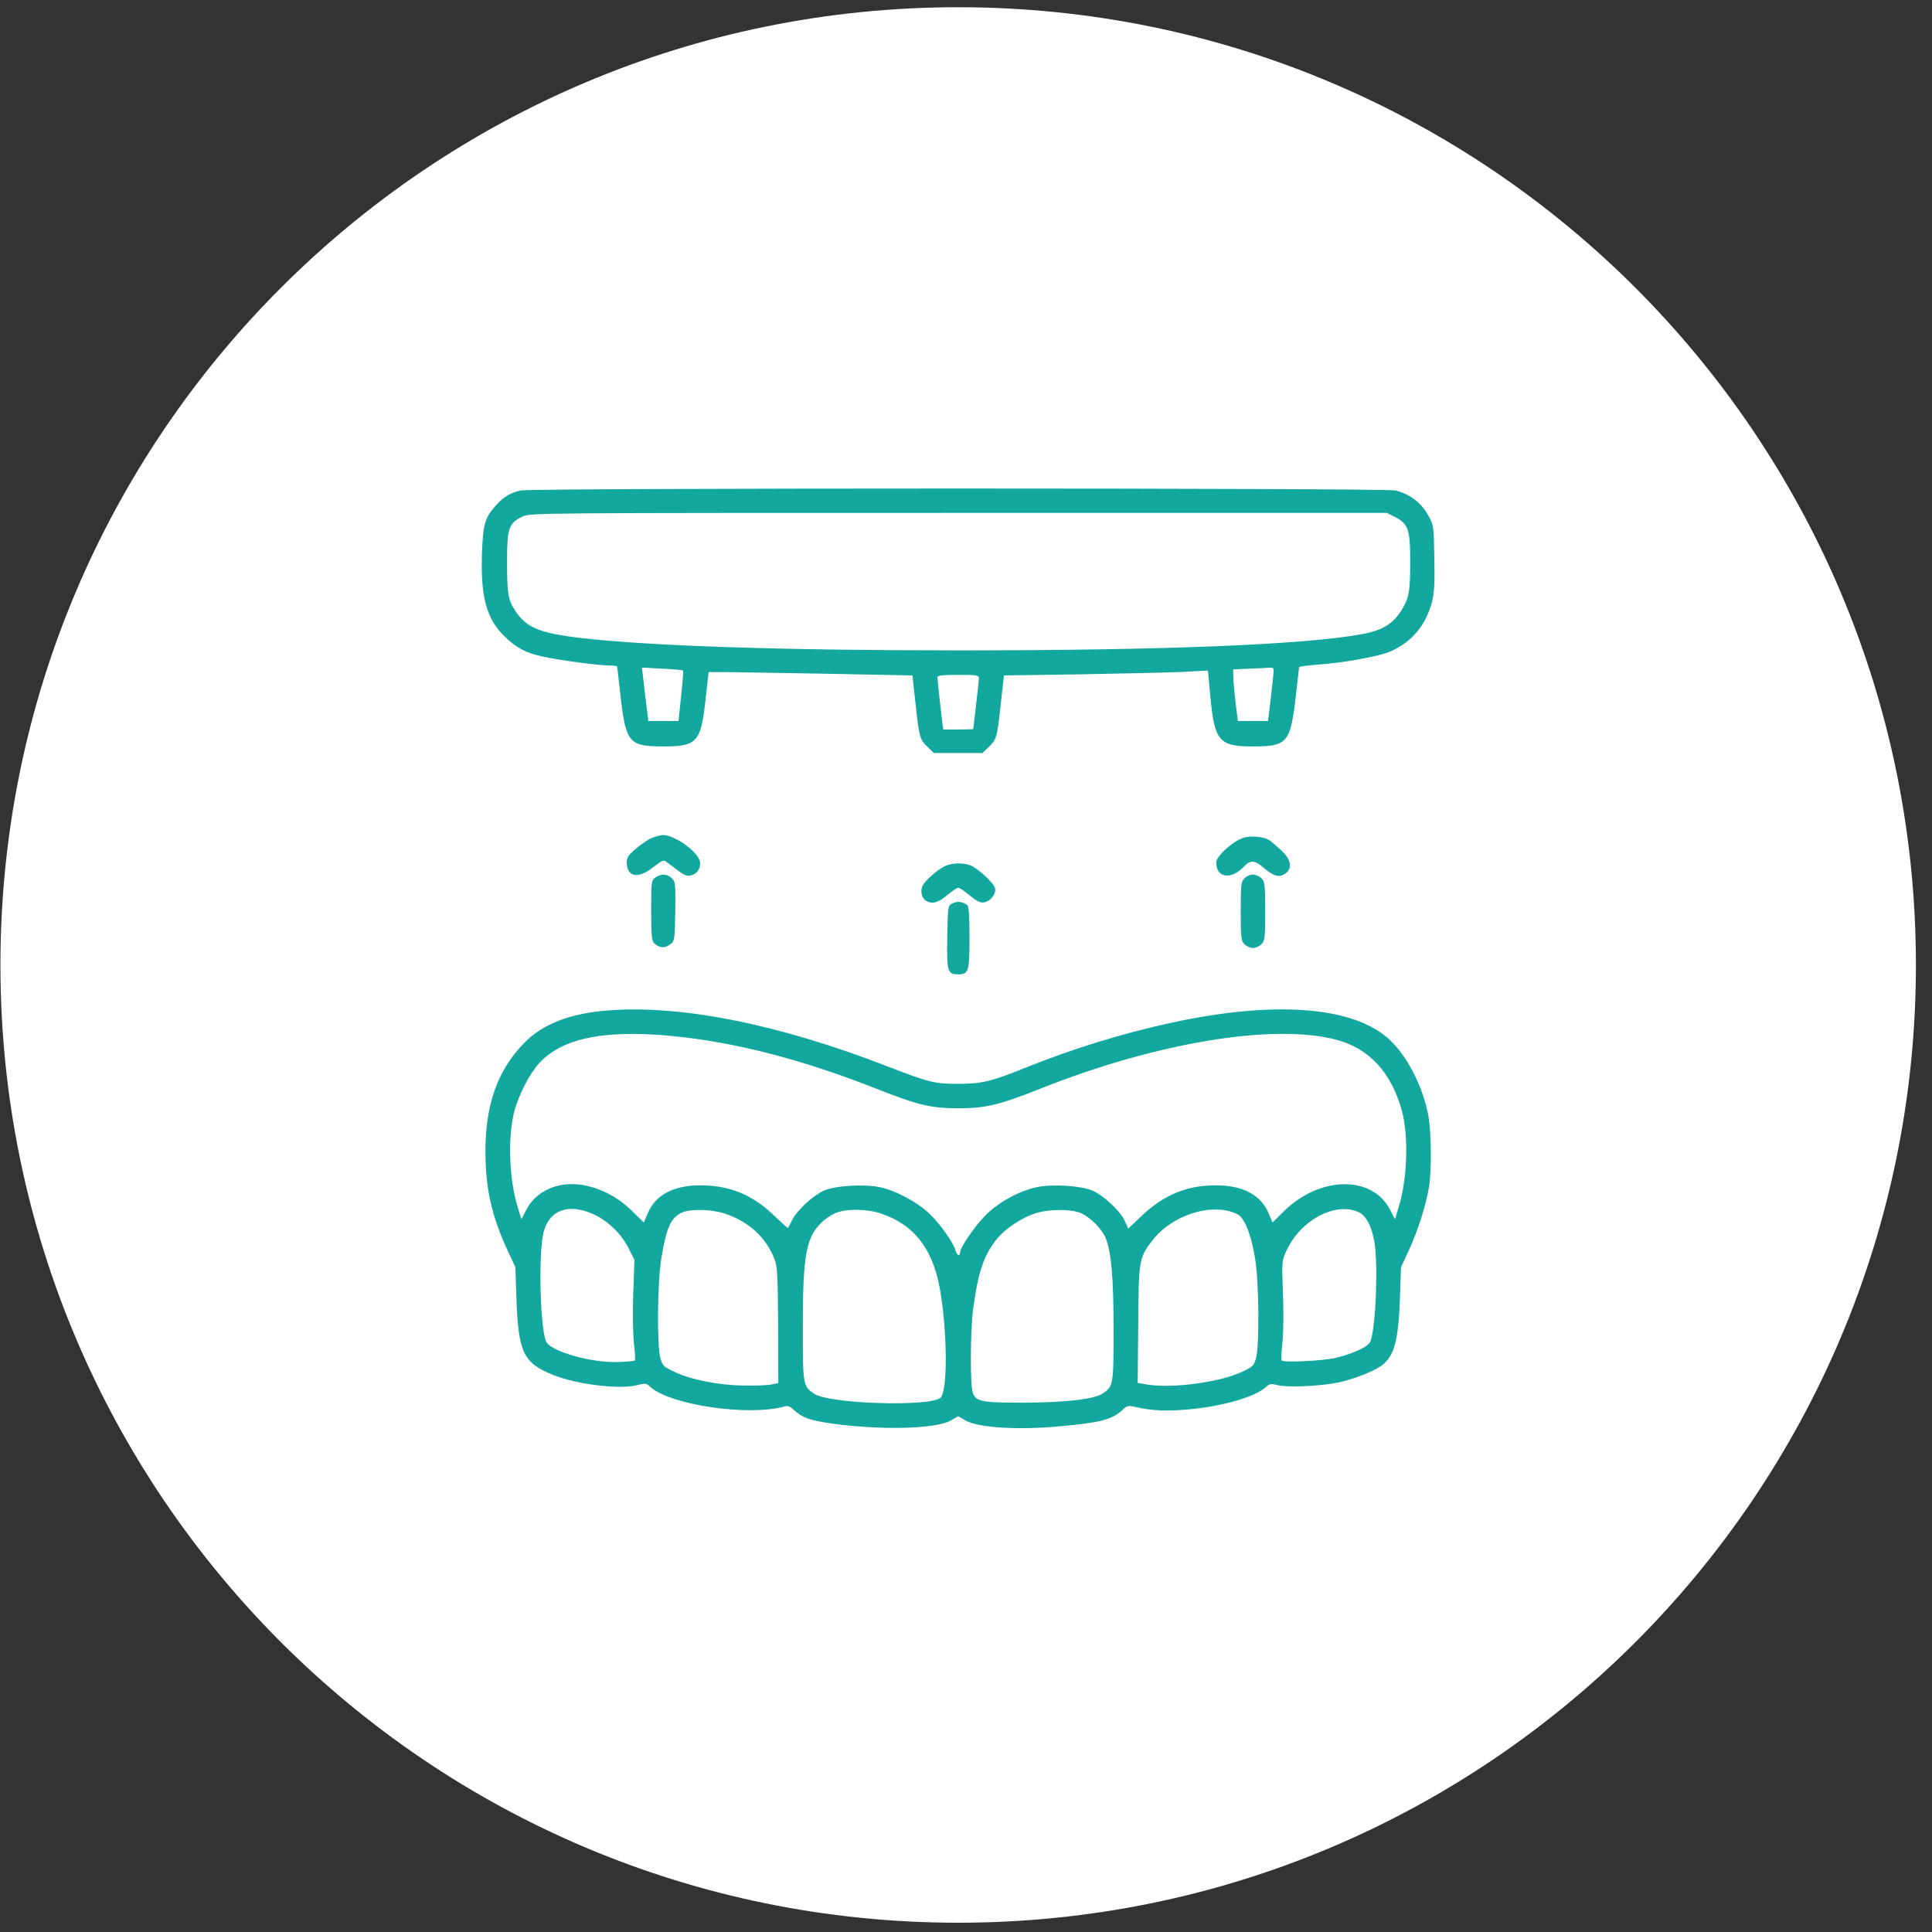 <?xml version="1.0" encoding="UTF-8"?>
<svg xmlns="http://www.w3.org/2000/svg" width="117" height="117" viewBox="0 0 117 117" fill="none">
  <rect x="0" y="0" width="117" height="117" fill="#333333" stroke="none"/>
  <g clip-path="url(#clip0_2042_15)">
    <path d="M58.026 116.438C90.059 116.438 116.026 90.47 116.026 58.438C116.026 26.405 90.059 0.438 58.026 0.438C25.994 0.438 0.026 26.405 0.026 58.438C0.026 90.47 25.994 116.438 58.026 116.438Z" fill="white"></path>
    <g clip-path="url(#clip1_2042_15)">
      <path d="M31.53 29.703C30.891 29.852 30.514 30.08 30.035 30.604C29.374 31.334 29.26 31.722 29.191 33.399C29.089 36.148 29.454 37.494 30.594 38.577C31.313 39.262 31.838 39.535 32.876 39.764C33.856 39.98 36.229 40.3 36.891 40.3C37.164 40.3 37.381 40.334 37.381 40.38C37.381 40.437 37.484 41.303 37.598 42.319C37.917 44.988 38.111 45.204 40.198 45.204C42.217 45.204 42.445 44.942 42.73 42.353L42.913 40.699H43.883C44.419 40.699 47.19 40.756 50.053 40.801L55.255 40.904L55.449 42.661C55.665 44.657 55.699 44.794 56.201 45.261L56.555 45.603H58.026H59.498L59.851 45.261C60.353 44.794 60.387 44.657 60.604 42.661L60.798 40.904L65.532 40.836C68.132 40.79 70.915 40.722 71.714 40.687L73.151 40.608L73.299 42.193C73.55 44.873 73.824 45.204 75.854 45.204C77.942 45.204 78.135 44.988 78.455 42.319C78.569 41.303 78.672 40.437 78.672 40.402C78.672 40.368 79.162 40.3 79.755 40.254C81.398 40.14 83.565 39.741 84.249 39.433C85.527 38.851 86.359 37.847 86.724 36.433C86.861 35.863 86.895 35.281 86.861 33.752C86.827 31.813 86.827 31.802 86.474 31.175C86.052 30.422 85.322 29.886 84.489 29.703C83.759 29.544 32.191 29.544 31.53 29.703ZM84.489 31.311C85.276 31.722 85.401 32.076 85.401 33.912C85.401 35.84 85.344 36.17 84.899 36.912C84.386 37.767 83.725 38.178 82.47 38.406C78.957 39.045 70.493 39.387 58.072 39.387C47.464 39.387 39.48 39.125 35.248 38.646C32.693 38.349 31.895 38.018 31.222 37.015C30.765 36.33 30.708 35.977 30.708 33.969C30.708 31.996 30.811 31.688 31.621 31.289C32.077 31.061 32.328 31.061 58.026 31.061H83.987L84.489 31.311ZM41.362 40.608C41.396 40.63 41.339 41.326 41.248 42.159L41.088 43.664H40.175H39.263L39.138 42.638C39.069 42.068 38.978 41.349 38.944 41.018L38.875 40.425L40.096 40.493C40.769 40.528 41.339 40.573 41.362 40.608ZM77.098 41.007C77.063 41.338 76.984 42.068 76.915 42.638L76.79 43.664H75.877H74.965L74.828 42.581C74.759 41.988 74.691 41.281 74.691 41.018L74.679 40.539L75.626 40.493C76.139 40.482 76.698 40.448 76.858 40.437C77.155 40.414 77.155 40.425 77.098 41.007ZM59.281 41.064C59.281 41.178 59.201 41.908 59.11 42.695C59.019 43.482 58.939 44.132 58.939 44.144C58.939 44.166 58.528 44.178 58.038 44.178H57.125L57.057 43.687C56.977 43.048 56.772 41.189 56.772 41.007C56.772 40.904 57.102 40.87 58.026 40.87C59.144 40.87 59.281 40.893 59.281 41.064Z" fill="#13A89E"></path>
      <path d="M39.526 50.725C39.138 50.862 38.271 51.535 38.043 51.866C37.906 52.06 37.941 52.562 38.1 52.778C38.363 53.132 38.899 53.041 39.56 52.516C40.074 52.117 40.188 52.06 40.347 52.185C40.45 52.265 40.769 52.505 41.043 52.71C41.42 52.995 41.614 53.075 41.83 53.018C42.195 52.927 42.401 52.664 42.401 52.265C42.401 51.672 40.895 50.554 40.119 50.566C40.028 50.577 39.754 50.645 39.526 50.725Z" fill="#13A89E"></path>
      <path d="M75.41 50.704C74.794 50.829 73.653 51.821 73.653 52.232C73.653 53.179 74.566 53.304 75.353 52.46C75.729 52.061 75.98 52.084 76.539 52.563C77.132 53.065 77.452 53.156 77.817 52.916C78.284 52.608 78.204 52.084 77.623 51.525C77.349 51.274 77.041 51 76.927 50.92C76.63 50.692 75.946 50.601 75.41 50.704Z" fill="#13A89E"></path>
      <path d="M57.16 52.482C56.692 52.733 56.031 53.326 55.871 53.634C55.712 53.931 55.826 54.421 56.088 54.558C56.476 54.764 56.806 54.672 57.354 54.216C57.651 53.965 57.959 53.76 58.027 53.76C58.107 53.76 58.415 53.965 58.723 54.227C59.122 54.558 59.361 54.684 59.578 54.649C59.977 54.604 60.365 54.102 60.251 53.771C60.16 53.475 59.407 52.756 58.905 52.471C58.449 52.22 57.628 52.231 57.16 52.482Z" fill="#13A89E"></path>
      <path d="M39.685 53.145C39.446 53.316 39.435 53.384 39.435 55.129C39.435 56.589 39.469 56.966 39.606 57.114C39.914 57.41 40.244 57.445 40.564 57.205C40.86 56.988 40.86 56.977 40.895 55.209C40.917 53.544 40.906 53.407 40.689 53.19C40.416 52.916 40.039 52.894 39.685 53.145Z" fill="#13A89E"></path>
      <path d="M75.364 53.19C75.159 53.395 75.136 53.566 75.136 55.186C75.136 56.806 75.159 56.977 75.364 57.182C75.489 57.307 75.718 57.41 75.877 57.41C76.037 57.41 76.265 57.307 76.39 57.182C76.596 56.977 76.619 56.806 76.619 55.186C76.619 53.566 76.596 53.395 76.39 53.19C76.265 53.064 76.037 52.962 75.877 52.962C75.718 52.962 75.489 53.064 75.364 53.19Z" fill="#13A89E"></path>
      <path d="M57.684 54.706C57.399 54.854 57.399 54.854 57.365 56.747C57.331 58.835 57.376 59.006 58.026 59.006C58.654 59.006 58.711 58.835 58.711 56.793C58.711 55.436 58.676 54.9 58.574 54.808C58.3 54.603 57.969 54.557 57.684 54.706Z" fill="#13A89E"></path>
      <path d="M36.903 61.185C34.553 61.357 32.876 61.995 31.736 63.17C30.139 64.801 29.398 66.889 29.398 69.706C29.398 71.953 29.762 73.596 30.709 75.66L31.211 76.744L31.268 78.455C31.382 81.911 31.667 82.527 33.504 83.268C34.929 83.838 37.519 84.158 38.58 83.884C39.07 83.758 39.15 83.77 39.367 83.975C40.541 85.082 45.355 85.789 47.511 85.173C47.705 85.116 47.853 85.173 48.081 85.39C48.594 85.857 49.028 86.017 50.396 86.211C53.373 86.621 56.647 86.542 57.571 86.028L58.027 85.766L58.483 86.028C59.27 86.462 61.586 86.61 64.129 86.382C66.662 86.154 67.335 85.971 67.973 85.39C68.259 85.116 68.316 85.104 68.829 85.219C69.81 85.435 70.608 85.469 71.943 85.355C74.041 85.173 76.026 84.591 76.676 83.987C76.882 83.793 76.973 83.781 77.418 83.895C78.045 84.032 80.041 83.941 81.091 83.713C82.003 83.507 83.098 83.085 83.634 82.721C84.433 82.162 84.695 81.215 84.786 78.455L84.843 76.744L85.345 75.66C85.881 74.485 86.36 72.98 86.543 71.862C86.703 70.835 86.68 68.508 86.497 67.539C86.144 65.714 85.14 63.797 84.011 62.839C81.798 60.935 77.11 60.604 70.973 61.927C68.03 62.566 64.928 63.512 62.008 64.699C60.057 65.486 59.43 65.634 58.084 65.634C56.636 65.645 56.259 65.554 53.818 64.607C47.26 62.052 41.351 60.855 36.903 61.185ZM41.602 62.839C45.138 63.273 48.971 64.311 53.065 65.93C55.586 66.923 56.385 67.117 58.027 67.117C59.67 67.117 60.502 66.923 63 65.93C70.026 63.136 77.064 61.972 80.885 62.953C82.904 63.478 84.261 64.938 84.9 67.276C85.311 68.816 85.231 71.417 84.695 73.128L84.478 73.835L84.17 73.242C83.098 71.177 79.95 71.212 77.783 73.322L77.064 74.029L76.825 73.47C76.346 72.352 75.262 71.782 73.631 71.782C71.874 71.782 70.494 72.352 69.137 73.63L68.327 74.405L68.122 73.949C67.859 73.356 66.856 72.409 66.16 72.101C65.475 71.805 63.742 71.691 62.772 71.896C61.746 72.113 60.457 72.808 59.681 73.596C59.02 74.269 58.141 75.546 58.141 75.854C58.141 76.105 57.947 76.025 57.867 75.74C57.765 75.295 56.955 74.143 56.305 73.516C55.598 72.82 54.24 72.09 53.282 71.896C52.324 71.691 50.568 71.805 49.895 72.101C49.221 72.409 48.275 73.287 47.967 73.892C47.841 74.143 47.727 74.36 47.716 74.371C47.705 74.382 47.34 74.052 46.895 73.63C45.594 72.364 44.191 71.782 42.423 71.782C40.792 71.782 39.709 72.352 39.23 73.47L38.99 74.029L38.26 73.322C37.428 72.501 36.424 71.976 35.329 71.77C33.857 71.508 32.489 72.09 31.884 73.242L31.576 73.835L31.359 73.128C30.823 71.417 30.743 68.816 31.154 67.276C31.428 66.273 32.066 65.041 32.637 64.402C34.108 62.771 36.948 62.269 41.602 62.839ZM35.979 73.55C36.8 73.926 37.656 74.748 38.066 75.592L38.42 76.287L38.351 78.284C38.306 79.379 38.329 80.736 38.386 81.306C38.454 81.865 38.477 82.356 38.443 82.39C38.42 82.424 37.998 82.458 37.519 82.481C35.853 82.561 33.287 81.831 33.059 81.215C32.694 80.257 32.603 75.706 32.933 74.565C33.31 73.242 34.473 72.854 35.979 73.55ZM75.022 73.584C75.422 73.881 75.798 74.884 76.015 76.265C76.243 77.702 76.277 81.511 76.06 82.253C75.935 82.709 75.867 82.778 75.194 83.085C73.836 83.724 70.939 84.101 69.422 83.838L68.897 83.747L68.931 80.245C68.954 76.322 68.977 76.185 69.764 75.147C70.734 73.858 72.639 73.048 74.167 73.287C74.475 73.333 74.863 73.47 75.022 73.584ZM82.334 73.436C82.756 73.664 83.075 74.303 83.235 75.215C83.463 76.652 83.315 80.371 82.995 81.226C82.87 81.546 82.014 81.956 80.897 82.23C80.155 82.412 77.749 82.527 77.612 82.39C77.578 82.356 77.6 81.842 77.669 81.249C77.726 80.656 77.737 79.31 77.692 78.261C77.623 76.401 77.623 76.356 77.908 75.74C78.775 73.846 80.942 72.729 82.334 73.436ZM43.895 73.493C45.355 73.983 46.381 74.93 46.895 76.23C47.077 76.675 47.1 77.189 47.123 80.257L47.134 83.758L46.735 83.838C46.518 83.895 45.777 83.918 45.081 83.907C43.564 83.895 41.876 83.565 40.861 83.085C40.199 82.778 40.119 82.709 39.994 82.253C39.777 81.511 39.811 77.599 40.051 76.207C40.359 74.326 40.633 73.721 41.317 73.424C41.842 73.196 43.096 73.231 43.895 73.493ZM53.362 73.493C55.312 74.154 56.43 75.546 56.886 77.884C57.366 80.382 57.411 84.192 56.966 84.637C56.396 85.207 50.26 85.025 49.313 84.409C48.628 83.952 48.617 83.895 48.617 80.394C48.617 76.094 48.811 74.964 49.712 74.075C49.917 73.858 50.305 73.596 50.556 73.481C51.195 73.185 52.472 73.196 53.362 73.493ZM65.498 73.481C66.057 73.744 66.742 74.44 66.958 74.976C67.3 75.808 67.437 77.371 67.437 80.508C67.437 83.873 67.426 83.964 66.764 84.397C66.24 84.739 64.495 84.933 62.019 84.945C59.464 84.945 59.134 84.888 58.917 84.363C58.746 83.93 58.757 80.656 58.928 79.31C59.236 77.017 59.578 76.002 60.388 75.01C60.89 74.394 61.883 73.744 62.692 73.481C63.559 73.208 64.894 73.208 65.498 73.481Z" fill="#13A89E"></path>
    </g>
  </g>
  <defs>
    <clipPath id="clip0_2042_15">
      <rect width="117" height="117" fill="white"></rect>
    </clipPath>
    <clipPath id="clip1_2042_15">
      <rect width="58.4" height="58.4" fill="white" transform="translate(28.826 29.238)"></rect>
    </clipPath>
  </defs>
</svg>
